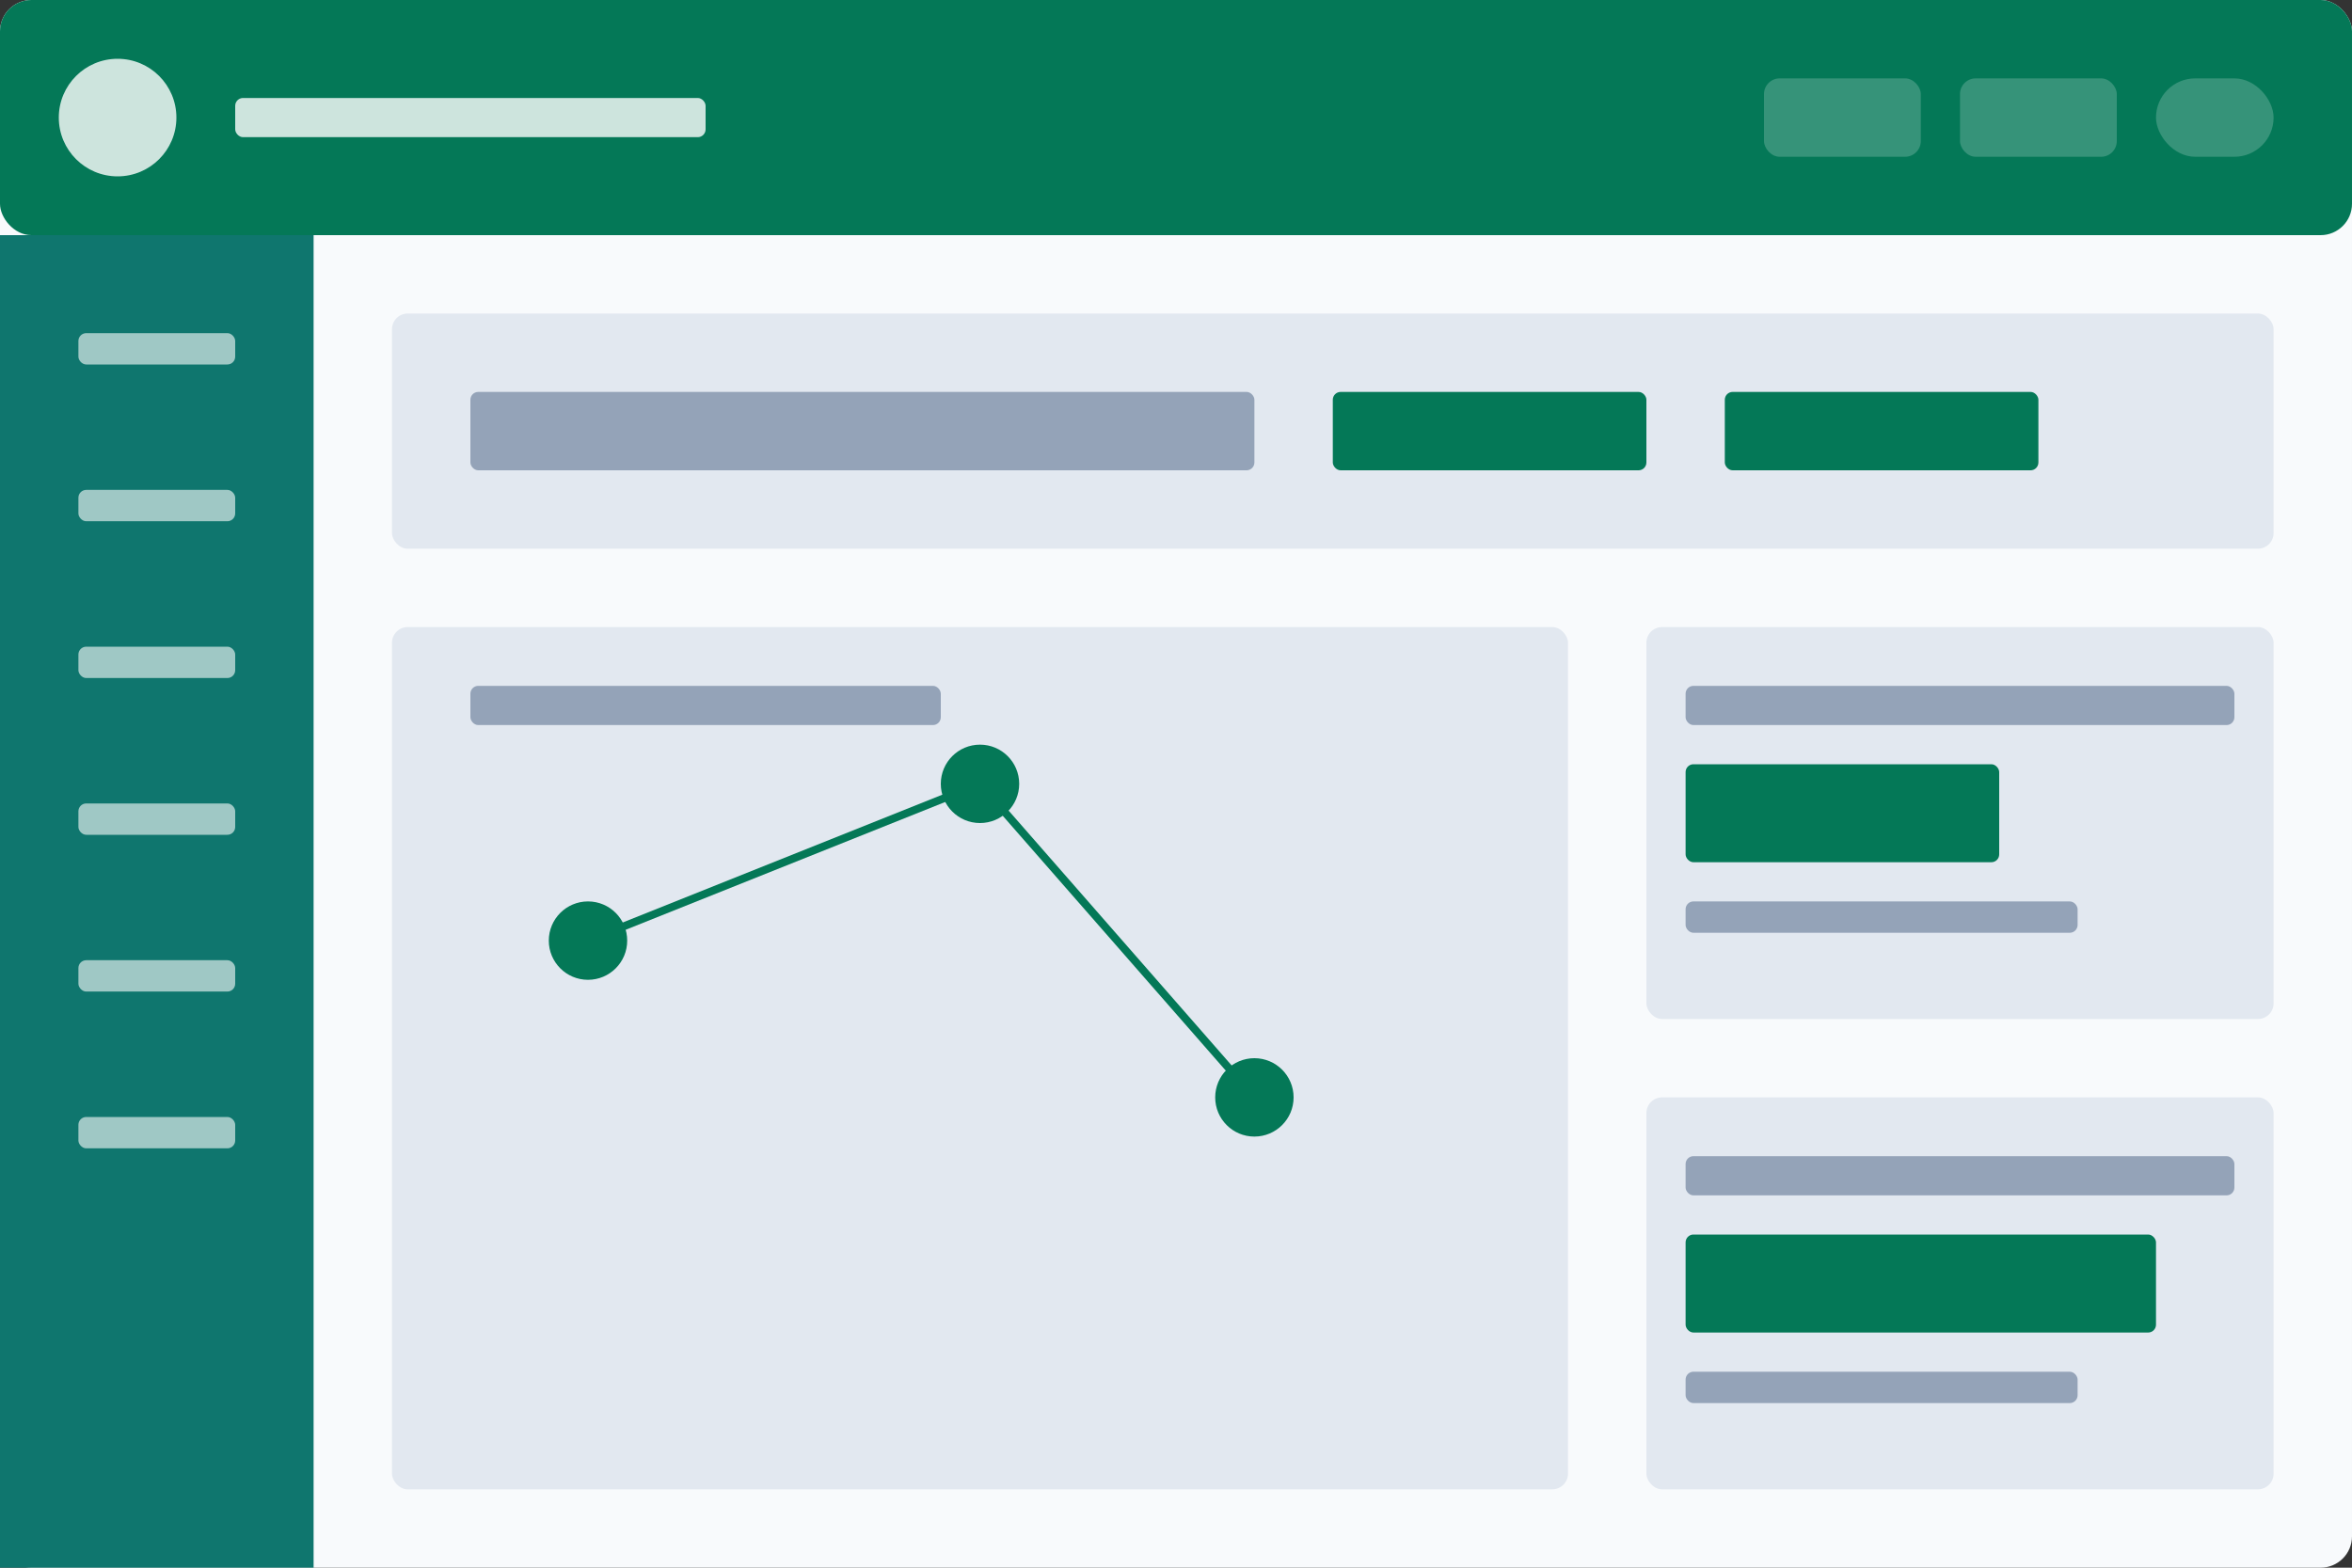 <svg width="600" height="400" viewBox="0 0 600 400" fill="none"
    xmlns="http://www.w3.org/2000/svg">
    <rect x="0" y="0" width="600" height="400" fill="#333333" stroke="none"/>
    <!-- Background -->
    <rect width="600" height="400" rx="8" fill="#F8FAFC" />

    <!-- Header -->
    <rect width="600" height="60" rx="8" fill="#047857" />
    <circle cx="30" cy="30" r="15" fill="white" opacity="0.8" />
    <rect x="60" y="25" width="120" height="10" rx="2" fill="white" opacity="0.8" />
    <rect x="450" y="20" width="40" height="20" rx="4" fill="white" opacity="0.2" />
    <rect x="500" y="20" width="40" height="20" rx="4" fill="white" opacity="0.2" />
    <rect x="550" y="20" width="30" height="20" rx="10" fill="white" opacity="0.2" />

    <!-- Sidebar -->
    <rect width="80" height="340" y="60" fill="#0F766E" />
    <rect x="20" y="85" width="40" height="8" rx="2" fill="white" opacity="0.6" />
    <rect x="20" y="125" width="40" height="8" rx="2" fill="white" opacity="0.6" />
    <rect x="20" y="165" width="40" height="8" rx="2" fill="white" opacity="0.6" />
    <rect x="20" y="205" width="40" height="8" rx="2" fill="white" opacity="0.6" />
    <rect x="20" y="245" width="40" height="8" rx="2" fill="white" opacity="0.6" />
    <rect x="20" y="285" width="40" height="8" rx="2" fill="white" opacity="0.6" />

    <!-- Main Content -->
    <rect x="100" y="80" width="480" height="60" rx="4" fill="#E2E8F0" />
    <rect x="120" y="100" width="200" height="20" rx="2" fill="#94A3B8" />
    <rect x="340" y="100" width="80" height="20" rx="2" fill="#047857" />
    <rect x="440" y="100" width="80" height="20" rx="2" fill="#047857" />

    <!-- Map/Tracking View -->
    <rect x="100" y="160" width="300" height="220" rx="4" fill="#E2E8F0" />
    <circle cx="150" cy="240" r="10" fill="#047857" />
    <circle cx="250" cy="200" r="10" fill="#047857" />
    <circle cx="320" cy="280" r="10" fill="#047857" />
    <path d="M150 240 L250 200" stroke="#047857" stroke-width="2" />
    <path d="M250 200 L320 280" stroke="#047857" stroke-width="2" />
    <rect x="120" y="175" width="120" height="10" rx="2" fill="#94A3B8" />

    <!-- Stats/Cards -->
    <rect x="420" y="160" width="160" height="100" rx="4" fill="#E2E8F0" />
    <rect x="430" y="175" width="140" height="10" rx="2" fill="#94A3B8" />
    <rect x="430" y="195" width="80" height="25" rx="2" fill="#047857" />
    <rect x="430" y="230" width="100" height="8" rx="2" fill="#94A3B8" />

    <rect x="420" y="280" width="160" height="100" rx="4" fill="#E2E8F0" />
    <rect x="430" y="295" width="140" height="10" rx="2" fill="#94A3B8" />
    <rect x="430" y="315" width="120" height="25" rx="2" fill="#047857" />
    <rect x="430" y="350" width="100" height="8" rx="2" fill="#94A3B8" />
</svg>